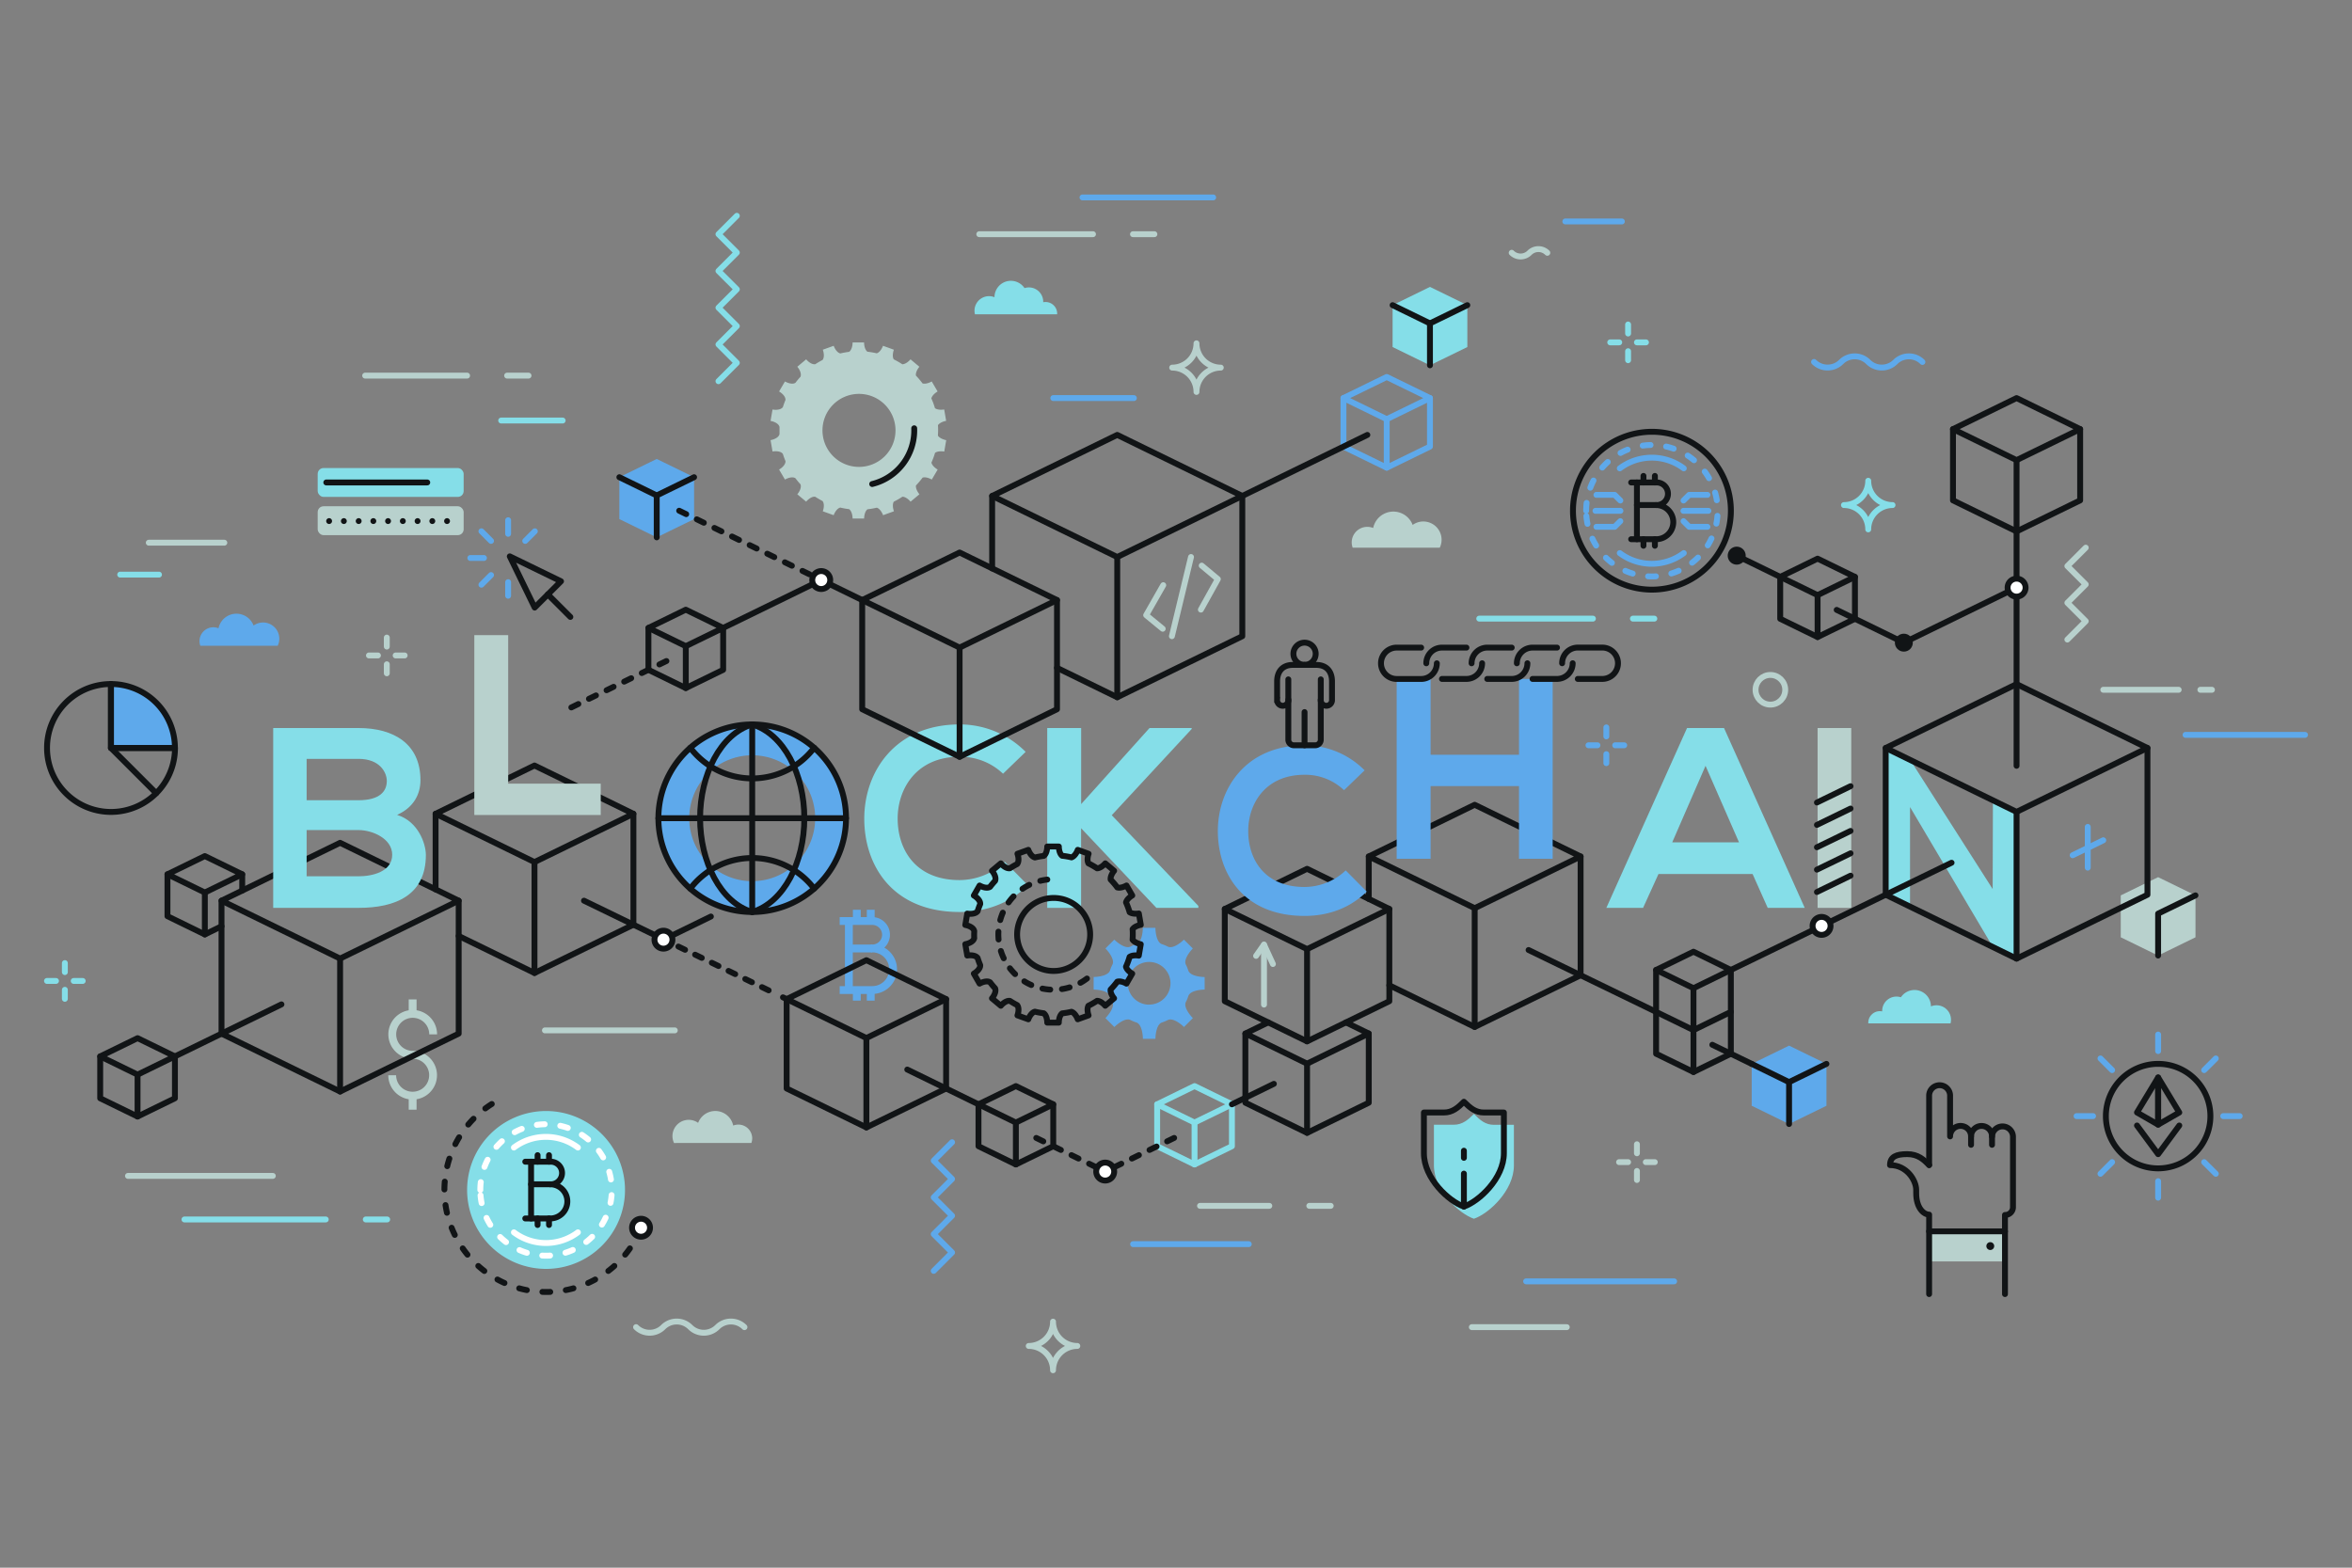 <?xml version="1.0" encoding="utf-8"?>
<svg xmlns="http://www.w3.org/2000/svg" viewBox="0 0 1200 800">
  <rect x="0" y="0" width="1200" height="800" fill="#808080" stroke="none"/>
  <defs>
    <style>.cls-1,.cls-12,.cls-13,.cls-15,.cls-16,.cls-17,.cls-18,.cls-19,.cls-2,.cls-20,.cls-22,.cls-23,.cls-24,.cls-25,.cls-3,.cls-4,.cls-7,.cls-8{fill:none;}.cls-1,.cls-13,.cls-16,.cls-24{stroke:#5ea9eb;}.cls-1,.cls-12,.cls-13,.cls-15,.cls-16,.cls-17,.cls-18,.cls-21,.cls-22,.cls-3,.cls-4,.cls-7,.cls-8,.cls-9{stroke-linejoin:round;}.cls-1,.cls-2{stroke-width:4px;}.cls-2,.cls-22,.cls-23{stroke:#b8d1cd;}.cls-12,.cls-15,.cls-19,.cls-20,.cls-21,.cls-3,.cls-7,.cls-8,.cls-9{stroke:#111416;}.cls-12,.cls-13,.cls-16,.cls-17,.cls-18,.cls-20,.cls-21,.cls-22,.cls-23,.cls-24,.cls-25,.cls-3,.cls-4,.cls-7,.cls-8,.cls-9{stroke-linecap:round;}.cls-12,.cls-13,.cls-15,.cls-16,.cls-17,.cls-18,.cls-19,.cls-20,.cls-21,.cls-22,.cls-23,.cls-24,.cls-25,.cls-3,.cls-4,.cls-7,.cls-8,.cls-9{stroke-width:3px;}.cls-25,.cls-4{stroke:#85dee8;}.cls-21,.cls-5{fill:#5ea9eb;}.cls-6{fill:#85dee8;}.cls-7{stroke-dasharray:3.79 5.69;}.cls-8{stroke-dasharray:4 6;}.cls-9{fill:#fff;}.cls-10{fill:#b8d1cd;}.cls-11{isolation:isolate;}.cls-12,.cls-16,.cls-17{stroke-dasharray:4 8;}.cls-14{fill:#111416;}.cls-17,.cls-18{stroke:#fff;}</style>
  </defs>
  <g data-name="Secondary shapes" id="Secondary_shapes">
    <path class="cls-1" d="M428.41,470h16.64a7,7,0,0,1,0,14,10.61,10.61,0,0,1,0,21.22H428.41"/>
    <line class="cls-1" x1="433.1" x2="433.1" y1="469.98" y2="505.25"/>
    <line class="cls-1" x1="445.05" x2="433.1" y1="484.03" y2="484.03"/>
    <line class="cls-1" x1="444.25" x2="444.25" y1="469.98" y2="464.25"/>
    <line class="cls-1" x1="437.15" x2="437.15" y1="469.98" y2="464.25"/>
    <line class="cls-1" x1="444.25" x2="444.25" y1="505.25" y2="510.62"/>
    <line class="cls-1" x1="437.15" x2="437.15" y1="505.25" y2="510.62"/>
    <path class="cls-2" d="M200.1,548.7a10.43,10.43,0,1,0,10.43-10.44A10.43,10.43,0,1,1,221,527.83"/>
    <line class="cls-2" x1="210.53" x2="210.53" y1="517.4" y2="510.01"/>
    <line class="cls-2" x1="210.53" x2="210.53" y1="566.28" y2="559.13"/>
    <polygon class="cls-3" points="173.52 430.09 113.02 459.62 173.52 489.16 234.02 459.62 173.52 430.09"/>
    <polyline class="cls-3" points="113.02 459.62 113.02 527.47 173.52 557.01 234.02 527.47 234.02 459.62"/>
    <line class="cls-3" x1="173.52" x2="173.52" y1="557.01" y2="489.16"/>
    <polygon class="cls-3" points="272.7 390.64 222.24 415.28 272.7 439.92 323.17 415.28 272.7 390.64"/>
    <polyline class="cls-3" points="234.02 477.63 272.7 496.52 323.17 471.88 323.17 415.28"/>
    <line class="cls-3" x1="222.24" x2="222.24" y1="415.28" y2="453.87"/>
    <line class="cls-3" x1="272.7" x2="272.7" y1="496.52" y2="439.92"/>
    <polygon class="cls-3" points="442.03 489.99 401.35 509.85 442.03 529.71 482.71 509.85 442.03 489.99"/>
    <polyline class="cls-3" points="401.35 509.85 401.35 555.47 442.03 575.33 482.71 555.47 482.71 509.85"/>
    <line class="cls-3" x1="442.03" x2="442.03" y1="575.33" y2="529.71"/>
    <polygon class="cls-3" points="518.3 554.23 499.23 563.54 518.3 572.85 537.37 563.54 518.3 554.23"/>
    <polyline class="cls-3" points="499.23 563.54 499.23 584.92 518.3 594.23 537.37 584.92 537.37 563.54"/>
    <line class="cls-3" x1="518.3" x2="518.3" y1="594.23" y2="572.85"/>
    <polyline class="cls-3" points="686.7 521.74 698.35 527.42 666.87 542.79 635.39 527.42 647.04 521.74"/>
    <polyline class="cls-3" points="698.35 527.42 698.35 562.73 666.87 578.1 635.39 562.73 635.39 527.42"/>
    <line class="cls-3" x1="666.87" x2="666.87" y1="578.1" y2="542.79"/>
    <polygon class="cls-3" points="666.87 443.36 708.84 463.85 666.87 484.34 624.89 463.85 666.87 443.36"/>
    <polyline class="cls-3" points="708.84 463.85 708.84 510.93 666.87 531.42 624.89 510.93 624.89 463.85"/>
    <line class="cls-3" x1="666.87" x2="666.87" y1="531.42" y2="484.34"/>
    <polygon class="cls-3" points="752.39 410.68 806.43 437.06 752.39 463.45 698.35 437.06 752.39 410.68"/>
    <line class="cls-3" x1="698.35" x2="698.35" y1="458.72" y2="437.06"/>
    <polyline class="cls-3" points="806.43 437.06 806.43 497.68 752.39 524.06 708.84 502.8"/>
    <line class="cls-3" x1="752.39" x2="752.39" y1="524.06" y2="463.45"/>
    <polygon class="cls-4" points="609.46 554.23 628.53 563.54 609.46 572.85 590.39 563.54 609.46 554.23"/>
    <polyline class="cls-4" points="628.53 563.54 628.53 584.92 609.46 594.23 590.39 584.92 590.39 563.54"/>
    <line class="cls-4" x1="609.46" x2="609.46" y1="594.23" y2="572.85"/>
    <polygon class="cls-3" points="104.51 436.85 123.58 446.16 104.51 455.46 85.44 446.16 104.51 436.85"/>
    <polyline class="cls-3" points="113.02 472.69 104.51 476.85 85.44 467.54 85.44 446.16"/>
    <line class="cls-3" x1="123.58" x2="123.58" y1="446.16" y2="454.47"/>
    <line class="cls-3" x1="104.51" x2="104.51" y1="476.85" y2="455.47"/>
    <polygon class="cls-3" points="70.19 529.77 89.25 539.08 70.19 548.39 51.12 539.08 70.19 529.77"/>
    <polyline class="cls-3" points="89.25 539.08 89.25 560.46 70.19 569.77 51.12 560.46 51.12 539.08"/>
    <line class="cls-3" x1="70.18" x2="70.18" y1="569.77" y2="548.39"/>
    <polyline class="cls-3" points="883.09 516.36 883.09 537.74 864.02 547.05 844.95 537.74 844.95 516.36"/>
    <line class="cls-3" x1="864.02" x2="864.02" y1="547.05" y2="525.67"/>
    <polygon class="cls-5" points="912.79 533.59 893.73 542.9 893.73 564.28 912.79 573.59 931.86 564.28 931.86 542.9 912.79 533.59"/>
    <polyline class="cls-3" points="912.79 573.59 912.79 552.21 931.86 542.9"/>
    <polygon class="cls-3" points="864.02 485.66 883.09 494.97 864.02 504.28 844.95 494.97 864.02 485.66"/>
    <polyline class="cls-3" points="883.09 494.97 883.09 516.36 864.02 525.67 844.95 516.36 844.95 494.97"/>
    <line class="cls-3" x1="864.02" x2="864.02" y1="525.67" y2="504.28"/>
    <line class="cls-3" x1="912.79" x2="893.72" y1="552.21" y2="542.9"/>
    <polygon class="cls-6" points="729.57 146.41 710.51 155.72 710.51 177.1 729.57 186.41 748.64 177.1 748.64 155.72 729.57 146.41"/>
    <polyline class="cls-3" points="729.57 186.41 729.57 165.03 748.64 155.72"/>
    <line class="cls-3" x1="729.57" x2="710.51" y1="165.03" y2="155.72"/>
    <polygon class="cls-5" points="335.06 234.21 316 243.52 316 264.9 335.06 274.21 354.13 264.9 354.13 243.52 335.06 234.21"/>
    <polyline class="cls-3" points="335.06 274.21 335.06 252.83 354.13 243.52"/>
    <line class="cls-3" x1="335.06" x2="316" y1="252.83" y2="243.52"/>
    <line class="cls-3" x1="338.91" x2="340.79" y1="479.52" y2="480.43"/>
    <line class="cls-7" x1="346.12" x2="396.81" y1="483.03" y2="507.64"/>
    <line class="cls-3" x1="399.47" x2="401.35" y1="508.94" y2="509.85"/>
    <line class="cls-3" x1="297.95" x2="338.91" y1="459.62" y2="479.52"/>
    <line class="cls-3" x1="779.89" x2="844.95" y1="484.8" y2="516.36"/>
    <line class="cls-3" x1="873.63" x2="893.72" y1="533.15" y2="542.9"/>
    <line class="cls-8" x1="528.7" x2="563.88" y1="580.69" y2="597.87"/>
    <line class="cls-3" x1="462.89" x2="499.23" y1="545.8" y2="563.54"/>
    <line class="cls-8" x1="599.06" x2="563.88" y1="580.69" y2="597.87"/>
    <line class="cls-8" x1="340.02" x2="287.53" y1="337.32" y2="362.95"/>
    <line class="cls-3" x1="649.94" x2="628.53" y1="553.09" y2="563.54"/>
    <line class="cls-3" x1="362.7" x2="338.5" y1="467.71" y2="479.52"/>
    <line class="cls-3" x1="143.6" x2="89.25" y1="512.54" y2="539.08"/>
    <path class="cls-9" d="M559.3,597.87a4.58,4.58,0,1,1,4.58,4.57A4.58,4.58,0,0,1,559.3,597.87Z"/>
    <path class="cls-9" d="M333.92,479.52a4.58,4.58,0,1,1,4.58,4.58A4.58,4.58,0,0,1,333.92,479.52Z"/>
    <path class="cls-6" d="M214.52,398.14c0,7.08-3.41,13.9-11.93,17.7,10.75,3.28,14.69,14.68,14.69,20.45,0,20.46-15.35,27-34.36,27H139.39V371.52h43.53C201,371.52,214.52,379.65,214.52,398.14Zm-58.08,10.22h26.48c10.89,0,14.43-4.59,14.43-9.83,0-4.2-3.41-11.28-14.43-11.28H156.44Zm0,38.82h26.48c7.08,0,17.18-2.36,17.18-11,0-8.26-10.1-12.59-17.18-12.59H156.44Z"/>
    <path class="cls-10" d="M259.28,324.11V399.9h47.21v16H242V324.11Z"/>
    <path class="cls-6" d="M524.47,451.77c-9.44,9.31-21.63,13.63-34.87,13.63-34.1,0-48.52-23.47-48.65-47.33s15.47-48.39,48.65-48.39a47.34,47.34,0,0,1,33.69,14l-11.54,11.15a31.53,31.53,0,0,0-22.15-8.66c-22.16,0-31.74,16.53-31.61,31.87s8.92,31.07,31.61,31.07a33.75,33.75,0,0,0,23.07-9.31Z"/>
    <path class="cls-6" d="M608,372,567.22,416l44.19,46.29v1H590l-38.42-40.64V463.3H534.3V371.52h17.31v38.81l34.88-38.81H608Z"/>
    <path class="cls-5" d="M697.31,455c-8.59,8.46-19.68,12.4-31.72,12.4-31,0-44.12-21.35-44.24-43.05s14.07-44,44.24-44a43.06,43.06,0,0,1,30.65,12.76l-10.5,10.14a28.66,28.66,0,0,0-20.15-7.88c-20.15,0-28.86,15-28.74,29s8.11,28.26,28.74,28.26a30.77,30.77,0,0,0,21-8.46Z"/>
    <path class="cls-5" d="M775,438.25V401.14H729.9v37.11H712.59V346.46H729.9v38.68H775V346.46h17.18v91.79Z"/>
    <path class="cls-6" d="M894.17,446h-48l-7.87,17.3H819.56l41.17-91.78h18.88l41.18,91.78H901.9Zm-24-55.21-17,39.08h34.09Z"/>
    <path class="cls-10" d="M927.34,463.3V371.52h17.18V463.3Z"/>
    <g class="cls-11">
      <polyline class="cls-6" points="1029.08 414.27 1016.8 408.41 1016.67 453.68 974.51 387.65 962.09 381.7 962.09 456.59 974.51 462.61 974.51 411.84 1016.8 483.3 1028.86 489.19 1029.08 414.27"/>
    </g>
    <path class="cls-5" d="M383.78,369.68a47.86,47.86,0,1,0,47.86,47.86A47.86,47.86,0,0,0,383.78,369.68Zm0,80a32.13,32.13,0,1,1,32.13-32.13A32.12,32.12,0,0,1,383.78,449.67Z"/>
    <path class="cls-3" d="M725.08,330.48H712.59a8,8,0,0,0,0,16h12.49a8,8,0,0,0,8-8"/>
    <path class="cls-3" d="M805,346.46H817.5a8,8,0,1,0,0-16H805a8,8,0,0,0-8,8"/>
    <path class="cls-3" d="M748.18,330.48H735.7a8,8,0,0,0-8,8"/>
    <path class="cls-3" d="M735.7,346.46h12.48a8,8,0,0,0,8-8"/>
    <path class="cls-3" d="M771.29,330.48H758.81a8,8,0,0,0-8,8"/>
    <path class="cls-3" d="M758.8,346.46h12.49a8,8,0,0,0,8-8"/>
    <path class="cls-3" d="M794.39,330.48H781.91a8,8,0,0,0-8,8"/>
    <path class="cls-3" d="M781.91,346.46h12.48a8,8,0,0,0,8-8"/>
    <path class="cls-12" d="M327.06,626.52a52,52,0,1,1-75.65-63.45"/>
    <path class="cls-9" d="M322.48,626.52a4.58,4.58,0,1,1,4.58,4.58A4.58,4.58,0,0,1,322.48,626.52Z"/>
    <polygon class="cls-3" points="260.09 283.91 272.8 310.05 286.23 296.63 260.09 283.91"/>
    <line class="cls-3" x1="279.52" x2="291" y1="303.34" y2="314.82"/>
    <line class="cls-13" x1="259.25" x2="259.25" y1="272.41" y2="265.47"/>
    <line class="cls-13" x1="267.97" x2="272.88" y1="276.03" y2="271.11"/>
    <line class="cls-13" x1="250.53" x2="245.62" y1="276.03" y2="271.11"/>
    <line class="cls-13" x1="246.92" x2="239.97" y1="284.75" y2="284.75"/>
    <line class="cls-13" x1="250.53" x2="245.62" y1="293.46" y2="298.38"/>
    <line class="cls-13" x1="259.25" x2="259.25" y1="297.08" y2="304.02"/>
    <rect class="cls-6" height="14.74" rx="2.99" width="74.47" x="162.09" y="238.84"/>
    <line class="cls-3" x1="166.47" x2="217.99" y1="246.2" y2="246.2"/>
    <rect class="cls-10" height="14.74" rx="2.99" width="74.47" x="162.09" y="258.35"/>
    <path class="cls-14" d="M167.92,264.42a1.49,1.49,0,1,1-1.49,1.49A1.5,1.5,0,0,1,167.92,264.42Z"/>
    <path class="cls-14" d="M175.44,264.42a1.49,1.49,0,1,1-1.49,1.49A1.5,1.5,0,0,1,175.44,264.42Z"/>
    <path class="cls-14" d="M183,264.42a1.49,1.49,0,1,1-1.49,1.49A1.5,1.5,0,0,1,183,264.42Z"/>
    <path class="cls-14" d="M190.49,264.42a1.49,1.49,0,1,1-1.5,1.49A1.49,1.49,0,0,1,190.49,264.42Z"/>
    <path class="cls-14" d="M198,264.42a1.49,1.49,0,1,1-1.5,1.49A1.49,1.49,0,0,1,198,264.42Z"/>
    <path class="cls-14" d="M205.53,264.42a1.49,1.49,0,1,1-1.49,1.49A1.49,1.49,0,0,1,205.53,264.42Z"/>
    <path class="cls-14" d="M213.05,264.42a1.49,1.49,0,1,1-1.49,1.49A1.5,1.5,0,0,1,213.05,264.42Z"/>
    <path class="cls-14" d="M220.57,264.42a1.49,1.49,0,1,1-1.49,1.49A1.5,1.5,0,0,1,220.57,264.42Z"/>
    <path class="cls-14" d="M228.09,264.42a1.49,1.49,0,1,1-1.49,1.49A1.5,1.5,0,0,1,228.09,264.42Z"/>
    <path class="cls-15" d="M1074.43,569.56a26.66,26.66,0,1,1,26.66,26.66A26.65,26.65,0,0,1,1074.43,569.56Z"/>
    <polygon class="cls-3" points="1101.09 573.91 1101.09 549.84 1090.3 567.71 1101.09 573.91"/>
    <polygon class="cls-3" points="1101.09 573.91 1101.09 549.84 1111.88 567.71 1101.09 573.91"/>
    <polyline class="cls-3" points="1090.3 574.35 1101.09 588.98 1111.88 574.35"/>
    <line class="cls-13" x1="1101.09" x2="1101.09" y1="536.36" y2="527.94"/>
    <line class="cls-13" x1="1101.09" x2="1101.09" y1="602.76" y2="611.18"/>
    <line class="cls-13" x1="1077.61" x2="1071.66" y1="546.08" y2="540.13"/>
    <line class="cls-13" x1="1124.56" x2="1130.52" y1="593.04" y2="598.99"/>
    <line class="cls-13" x1="1067.89" x2="1059.47" y1="569.56" y2="569.56"/>
    <line class="cls-13" x1="1134.29" x2="1142.71" y1="569.56" y2="569.56"/>
    <line class="cls-13" x1="1077.61" x2="1071.66" y1="593.04" y2="598.99"/>
    <line class="cls-13" x1="1124.57" x2="1130.52" y1="546.08" y2="540.13"/>
    <path class="cls-16" d="M809.27,260.62a33.54,33.54,0,1,1,33.55,33.54A33.54,33.54,0,0,1,809.27,260.62Z"/>
    <line class="cls-13" x1="858.89" x2="871.63" y1="260.68" y2="260.68"/>
    <polyline class="cls-13" points="858.94 265.95 861.83 268.84 871.14 268.84"/>
    <polyline class="cls-13" points="858.94 255.41 861.83 252.53 871.14 252.53"/>
    <line class="cls-13" x1="826.75" x2="814.01" y1="260.68" y2="260.68"/>
    <polyline class="cls-13" points="826.7 265.95 823.81 268.84 814.5 268.84"/>
    <polyline class="cls-13" points="826.7 255.41 823.81 252.53 814.5 252.53"/>
    <path class="cls-13" d="M826.42,239a27.18,27.18,0,0,1,32.65,0"/>
    <path class="cls-13" d="M826.42,282.25a27.18,27.18,0,0,0,32.65,0"/>
    <path class="cls-15" d="M802.54,260.62a40.28,40.28,0,1,1,40.28,40.28A40.27,40.27,0,0,1,802.54,260.62Z"/>
    <path class="cls-3" d="M832.23,246.21H845a5.77,5.77,0,1,1,0,11.53,8.71,8.71,0,0,1,0,17.42H832.23"/>
    <line class="cls-3" x1="835.17" x2="835.17" y1="246.21" y2="275.16"/>
    <line class="cls-3" x1="844.98" x2="835.17" y1="257.74" y2="257.74"/>
    <line class="cls-3" x1="844.33" x2="844.33" y1="246.21" y2="242.86"/>
    <line class="cls-3" x1="838.5" x2="838.5" y1="246.21" y2="242.86"/>
    <line class="cls-3" x1="844.33" x2="844.33" y1="275.16" y2="278.5"/>
    <line class="cls-3" x1="838.5" x2="838.5" y1="275.16" y2="278.5"/>
    <path class="cls-6" d="M238.32,607.24a40.28,40.28,0,1,1,40.28,40.28A40.27,40.27,0,0,1,238.32,607.24Z"/>
    <path class="cls-17" d="M245.06,607.24a33.54,33.54,0,1,1,33.54,33.54A33.53,33.53,0,0,1,245.06,607.24Z"/>
    <path class="cls-18" d="M262.2,585.6a27.18,27.18,0,0,1,32.65,0"/>
    <path class="cls-18" d="M262.2,628.87a27.18,27.18,0,0,0,32.65,0"/>
    <path class="cls-3" d="M268,592.83h12.75a5.77,5.77,0,1,1,0,11.53,8.71,8.71,0,0,1,0,17.42H268"/>
    <line class="cls-3" x1="270.96" x2="270.96" y1="592.83" y2="621.78"/>
    <line class="cls-3" x1="280.76" x2="270.96" y1="604.36" y2="604.36"/>
    <line class="cls-3" x1="280.11" x2="280.11" y1="592.83" y2="589.48"/>
    <line class="cls-3" x1="274.28" x2="274.28" y1="592.83" y2="589.48"/>
    <line class="cls-3" x1="280.11" x2="280.11" y1="621.78" y2="625.12"/>
    <line class="cls-3" x1="274.28" x2="274.28" y1="621.78" y2="625.12"/>
    <rect class="cls-10" height="15.34" width="38.7" x="984.25" y="628.37"/>
    <path class="cls-3" d="M1016.34,579.93a5.35,5.35,0,0,0-10.7,0v4.27"/>
    <path class="cls-3" d="M1016.34,584.2v-4.27a5.35,5.35,0,0,1,10.69,0v35.94a4,4,0,0,1-4.09,4.14v8.36"/>
    <path class="cls-3" d="M984.25,594.54V558.91a5.35,5.35,0,0,1,10.69,0v21a5.35,5.35,0,0,1,10.7,0"/>
    <polyline class="cls-3" points="984.25 660.38 984.25 628.37 1022.95 628.37 1022.95 660.38"/>
    <path class="cls-14" d="M1013.45,635.88a2,2,0,1,1,2,2A2,2,0,0,1,1013.45,635.88Z"/>
    <path class="cls-3" d="M984.25,628.37v-8.56c-2.77,0-6.6-3.41-6.6-10.93V607.2c0-4.8-4.77-12.64-13.35-12.64,0-4.29,3.17-5.6,8.77-5.6s8.46,2.86,11.18,5.58"/>
    <path class="cls-5" d="M614.62,505v-6.42c-2.19,0-7.65-.61-8.4-3.48h0a19.46,19.46,0,0,0-1.1-2.67h0c-1.5-2.56,1.92-6.85,3.47-8.4l-4.54-4.54c-1.55,1.55-5.84,5-8.4,3.47h0a22.34,22.34,0,0,0-2.67-1.1h0c-2.87-.75-3.48-6.21-3.48-8.4h-6.42c0,2.19-.61,7.65-3.48,8.4h0a21.68,21.68,0,0,0-2.67,1.1h0c-2.56,1.51-6.85-1.92-8.4-3.47L564,484c1.55,1.55,5,5.84,3.48,8.4a19.46,19.46,0,0,0-1.1,2.67h0c-.75,2.87-6.21,3.48-8.4,3.48V505c2.19,0,7.65.6,8.4,3.48h0a19.46,19.46,0,0,0,1.1,2.67h0c1.5,2.55-1.93,6.84-3.48,8.39l4.55,4.55c1.55-1.55,5.84-5,8.4-3.48h0a20.85,20.85,0,0,0,2.67,1.11h0c2.87.74,3.48,6.2,3.48,8.39h6.42c0-2.19.61-7.65,3.48-8.39h0a20.27,20.27,0,0,0,2.67-1.11h0c2.56-1.5,6.85,1.93,8.4,3.48l4.54-4.55c-1.55-1.55-5-5.84-3.47-8.4h0a19.58,19.58,0,0,0,1.1-2.68h0C607,505.57,612.43,505,614.62,505Zm-28.33,7.69a10.9,10.9,0,1,1,10.9-10.9A10.9,10.9,0,0,1,586.29,512.65Z"/>
    <path class="cls-3" d="M577.85,479.54c.06-.89.1-1.78.1-2.68s0-1.8-.1-2.69c.89-1.29,2.91-2,4.19-2.21l-1-5.81c-1.28.22-3.42.26-4.7-.65a39.87,39.87,0,0,0-1.84-5c.39-1.53,2.06-2.87,3.19-3.53l-2.95-5.1c-1.14.65-3.17,1.43-4.69,1a40.47,40.47,0,0,0-3.39-4c-.21-1.59.92-3.48,1.77-4.5l-4.51-3.79c-.87,1-2.56,2.49-4.18,2.53a39.75,39.75,0,0,0-4.4-2.52c-.8-1.42-.38-3.64.08-4.91l-5.54-2c-.47,1.3-1.61,3.32-3.18,3.85a37.71,37.71,0,0,0-4.77-.82c-1.32-1-1.7-3.34-1.7-4.73H534.3c0,1.42-.39,3.81-1.78,4.79a40.87,40.87,0,0,0-4.49.81c-1.68-.41-2.89-2.55-3.38-3.9l-5.54,2c.5,1.38.95,3.87-.16,5.25a41.82,41.82,0,0,0-3.67,2.14c-1.75.3-3.71-1.35-4.66-2.49l-4.52,3.79c1,1.16,2.3,3.44,1.6,5.13-.9,1-1.76,2-2.56,3.06-1.54,1-4,.08-5.35-.67l-2.94,5.1c1.32.77,3.39,2.49,3.26,4.34a38.51,38.51,0,0,0-1.32,3.64c-1.08,1.51-3.79,1.5-5.3,1.24l-1,5.81c1.53.27,4.14,1.21,4.57,3.07,0,.61-.05,1.21-.05,1.83s0,1.22.05,1.83c-.44,1.85-3,2.8-4.57,3.07l1,5.81c1.51-.27,4.22-.28,5.3,1.24a38.51,38.51,0,0,0,1.32,3.64c.13,1.85-1.94,3.57-3.26,4.33l2.94,5.11c1.32-.76,3.82-1.67,5.35-.68.81,1.07,1.66,2.09,2.56,3.07.7,1.69-.63,4-1.6,5.12l4.52,3.79c.95-1.13,2.9-2.79,4.66-2.48a40.57,40.57,0,0,0,3.68,2.14c1.1,1.38.65,3.87.15,5.25l5.54,2c.49-1.35,1.7-3.49,3.37-3.9a41.49,41.49,0,0,0,4.5.81c1.39,1,1.78,3.37,1.78,4.79h5.91c0-1.39.38-3.71,1.7-4.73a41.67,41.67,0,0,0,4.77-.82c1.57.52,2.71,2.55,3.18,3.84l5.54-2c-.46-1.27-.88-3.49-.08-4.91a40.82,40.82,0,0,0,4.41-2.52c1.61,0,3.3,1.5,4.17,2.52l4.51-3.79c-.85-1-2-2.9-1.77-4.49a40.47,40.47,0,0,0,3.39-4c1.52-.46,3.55.32,4.69,1l2.95-5.11c-1.13-.65-2.8-2-3.19-3.53a39.17,39.17,0,0,0,1.84-5c1.28-.92,3.42-.88,4.7-.65l1-5.81C580.76,481.53,578.74,480.84,577.85,479.54Zm-21.65-2.68a18.63,18.63,0,1,1-18.63-18.63A18.63,18.63,0,0,1,556.2,476.86Z"/>
    <path class="cls-8" d="M554.58,499.35a28.2,28.2,0,1,1-20.25-50.5"/>
    <path class="cls-10" d="M478.54,222.35c0-.89.09-1.78.09-2.68s0-1.8-.09-2.69c.89-1.3,2.91-2,4.19-2.21l-1-5.82c-1.28.23-3.42.27-4.71-.65a37.72,37.72,0,0,0-1.84-5c.39-1.53,2.06-2.88,3.19-3.53l-3-5.11c-1.14.66-3.17,1.44-4.69,1a41.43,41.43,0,0,0-3.38-4c-.22-1.59.91-3.48,1.77-4.5l-4.52-3.79c-.86,1-2.56,2.49-4.18,2.52a41.26,41.26,0,0,0-4.39-2.52c-.81-1.41-.38-3.63.08-4.91l-5.54-2c-.48,1.3-1.61,3.32-3.19,3.84a39.41,39.41,0,0,0-4.76-.81c-1.33-1-1.71-3.34-1.71-4.73H435c0,1.42-.39,3.81-1.79,4.79a41.75,41.75,0,0,0-4.49.81c-1.67-.42-2.88-2.55-3.37-3.9l-5.55,2c.5,1.38.95,3.87-.15,5.25a39.61,39.61,0,0,0-3.68,2.14c-1.75.3-3.71-1.35-4.66-2.49l-4.52,3.79c1,1.16,2.3,3.44,1.61,5.13a39.12,39.12,0,0,0-2.56,3.06c-1.54,1-4,.08-5.35-.68l-3,5.11c1.32.77,3.39,2.49,3.26,4.34-.49,1.19-.93,2.4-1.32,3.64-1.08,1.51-3.78,1.5-5.29,1.23l-1,5.82c1.54.27,4.14,1.21,4.57,3.07,0,.6,0,1.21,0,1.83s0,1.22,0,1.83c-.43,1.85-3,2.8-4.57,3.07l1,5.81c1.51-.27,4.21-.28,5.29,1.24q.58,1.86,1.32,3.63c.14,1.85-1.94,3.58-3.26,4.34l3,5.11c1.31-.76,3.81-1.68,5.35-.68a39.64,39.64,0,0,0,2.56,3.07c.69,1.69-.64,4-1.61,5.12L411.3,256c.95-1.13,2.91-2.79,4.66-2.49a42.08,42.08,0,0,0,3.68,2.15c1.11,1.37.66,3.86.15,5.25l5.55,2c.49-1.35,1.7-3.48,3.37-3.9a37.15,37.15,0,0,0,4.5.81c1.39,1,1.78,3.37,1.78,4.79h5.9c0-1.39.38-3.7,1.7-4.72a40.93,40.93,0,0,0,4.77-.82c1.58.52,2.71,2.55,3.19,3.84l5.54-2c-.46-1.27-.89-3.49-.08-4.9a40.76,40.76,0,0,0,4.4-2.53c1.62,0,3.31,1.5,4.17,2.53l4.52-3.79c-.86-1-2-2.91-1.77-4.49a41.55,41.55,0,0,0,3.38-4c1.52-.46,3.55.32,4.69,1l3-5.11c-1.13-.65-2.8-2-3.19-3.53a39.21,39.21,0,0,0,1.85-5c1.28-.92,3.42-.88,4.7-.65l1-5.81C481.45,224.34,479.43,223.65,478.54,222.35Zm-21.65-2.68A18.63,18.63,0,1,1,438.26,201,18.63,18.63,0,0,1,456.89,219.67Z"/>
    <path class="cls-3" d="M466.43,218.56A28.19,28.19,0,0,1,445,247"/>
    <path class="cls-6" d="M752,568.45c-3,3-5.85,5.5-10.21,5.5h-10.2v20.76c0,12.89,12.79,24.63,20.41,27.23,7.61-2.6,20.4-14.34,20.4-27.23V574h-10.2C757.92,574,755.21,571.71,752,568.45Z"/>
    <path class="cls-3" d="M746.89,562.23c-3,3-5.85,5.49-10.2,5.49H726.48v20.77c0,12.89,12.8,24.62,20.41,27.23,7.61-2.61,20.4-14.34,20.4-27.23V567.72h-10.2C752.85,567.72,750.14,565.48,746.89,562.23Z"/>
    <line class="cls-3" x1="746.89" x2="746.89" y1="615.72" y2="598.9"/>
    <line class="cls-3" x1="746.89" x2="746.89" y1="590.85" y2="587.21"/>
    <path class="cls-3" d="M383.78,465.4c-16.22-4.87-26.59-25.59-26.59-47.86s10.37-43,26.59-47.86"/>
    <path class="cls-3" d="M383.78,465.4c16.22-4.87,26.59-25.59,26.59-47.86s-10.37-43-26.59-47.86"/>
    <line class="cls-3" x1="383.78" x2="383.78" y1="369.68" y2="465.4"/>
    <line class="cls-3" x1="335.92" x2="431.64" y1="417.54" y2="417.54"/>
    <path class="cls-3" d="M415.39,381.61a39.78,39.78,0,0,1-63.21,0"/>
    <path class="cls-3" d="M415.39,453.48a39.77,39.77,0,0,0-63.21,0"/>
    <path class="cls-3" d="M335.92,417.54a47.86,47.86,0,1,1,47.86,47.86A47.86,47.86,0,0,1,335.92,417.54Z"/>
    <path class="cls-19" d="M671.27,333.63a5.68,5.68,0,1,0-5.68,5.68A5.69,5.69,0,0,0,671.27,333.63Z"/>
    <path class="cls-20" d="M673.87,346.69v30.79a2.84,2.84,0,0,1-2.84,2.84H660.15a2.84,2.84,0,0,1-2.84-2.84V346.69"/>
    <path class="cls-20" d="M665.59,339.31h6c5.33,0,8,3.47,8,8.39v9.41a2.88,2.88,0,1,1-5.75,0"/>
    <path class="cls-20" d="M665.59,339.31h-6c-5.32,0-8,3.47-8,8.39v9.41a2.88,2.88,0,1,0,5.75,0"/>
    <line class="cls-20" x1="665.59" x2="665.59" y1="363.37" y2="380.32"/>
    <path class="cls-10" d="M734.58,279.48a9.32,9.32,0,0,0-13.84-11.61h0a10.52,10.52,0,0,0-20.14,1.56,8.12,8.12,0,0,0-3-.57,7.93,7.93,0,0,0-7.48,10.62Z"/>
    <path class="cls-5" d="M141.68,329.53a8.28,8.28,0,0,0-12.3-10.31h0a9.35,9.35,0,0,0-17.9,1.39,7.06,7.06,0,0,0-9.69,6.55,7.15,7.15,0,0,0,.41,2.37Z"/>
    <path class="cls-10" d="M343.89,583.28A8.28,8.28,0,0,1,356.19,573h0a9.35,9.35,0,0,1,17.9,1.38,7.19,7.19,0,0,1,2.63-.5,7.06,7.06,0,0,1,7.06,7,7,7,0,0,1-.42,2.38Z"/>
    <path class="cls-6" d="M539.37,160.37c0-.11,0-.22,0-.34a5.92,5.92,0,0,0-5.92-5.92,5.79,5.79,0,0,0-1.19.12h0a2.53,2.53,0,0,0,0-.28,7.31,7.31,0,0,0-9.54-6.93,8.37,8.37,0,0,0-15.33,4.65h0a7.42,7.42,0,0,0-10.2,6.87,7.28,7.28,0,0,0,.24,1.83Z"/>
    <path class="cls-6" d="M953.2,522.25c0-.12,0-.23,0-.35A5.92,5.92,0,0,1,959.1,516a6.78,6.78,0,0,1,1.2.12h0a2.44,2.44,0,0,1,0-.27,7.28,7.28,0,0,1,9.54-6.93,8.37,8.37,0,0,1,15.33,4.64h0A7.57,7.57,0,0,1,988,513a7.38,7.38,0,0,1,7.17,9.25Z"/>
    <polygon class="cls-10" points="1101.08 447.62 1082.02 456.92 1082.02 478.31 1101.08 487.62 1120.15 478.31 1120.15 456.92 1101.08 447.62"/>
    <polyline class="cls-3" points="1101.08 487.62 1101.08 466.23 1120.15 456.92"/>
    <polygon class="cls-3" points="489.6 281.95 439.9 306.21 489.6 330.47 539.29 306.21 489.6 281.95"/>
    <polyline class="cls-3" points="439.9 306.21 439.9 361.94 489.6 386.2 539.29 361.94 539.29 306.21"/>
    <line class="cls-3" x1="489.59" x2="489.59" y1="386.2" y2="330.47"/>
    <polygon class="cls-3" points="570.01 221.93 506.2 253.09 570.01 284.25 633.83 253.09 570.01 221.93"/>
    <polyline class="cls-3" points="539.29 340.81 570.01 355.81 633.83 324.66 633.83 253.09"/>
    <line class="cls-3" x1="506.2" x2="506.2" y1="253.09" y2="290.06"/>
    <line class="cls-3" x1="570.02" x2="570.02" y1="355.81" y2="284.24"/>
    <polygon class="cls-3" points="349.89 311.12 368.96 320.43 349.89 329.74 330.83 320.43 349.89 311.12"/>
    <polyline class="cls-3" points="368.96 320.43 368.96 341.81 349.89 351.12 330.83 341.81 330.83 320.43"/>
    <line class="cls-3" x1="349.89" x2="349.89" y1="351.12" y2="329.74"/>
    <polygon class="cls-13" points="707.51 192.37 729.57 203.14 707.51 213.91 685.44 203.14 707.51 192.37"/>
    <polyline class="cls-13" points="729.57 203.14 729.57 227.89 707.51 238.66 685.44 227.89 685.44 203.14"/>
    <line class="cls-13" x1="707.51" x2="707.51" y1="238.66" y2="213.91"/>
    <polygon class="cls-3" points="1028.86 349.1 1095.64 381.7 1028.86 414.3 962.09 381.7 1028.86 349.1"/>
    <polyline class="cls-3" points="1095.64 381.7 1095.64 456.59 1028.86 489.19 962.09 456.59 962.09 381.7"/>
    <line class="cls-3" x1="1028.86" x2="1028.86" y1="489.19" y2="414.3"/>
    <polygon class="cls-3" points="1028.86 203.14 1061.3 218.98 1028.86 234.81 996.42 218.98 1028.86 203.14"/>
    <polyline class="cls-3" points="1061.3 218.98 1061.3 255.35 1028.86 271.19 996.42 255.35 996.42 218.98"/>
    <line class="cls-3" x1="1028.86" x2="1028.86" y1="271.19" y2="234.81"/>
    <polygon class="cls-3" points="927.34 285.08 946.4 294.39 927.34 303.7 908.27 294.39 927.34 285.08"/>
    <polyline class="cls-3" points="946.4 294.39 946.4 315.78 927.34 325.09 908.27 315.78 908.27 294.39"/>
    <line class="cls-3" x1="927.34" x2="927.34" y1="325.09" y2="303.7"/>
    <line class="cls-3" x1="418.99" x2="439.9" y1="296" y2="306.21"/>
    <line class="cls-8" x1="346.52" x2="418.99" y1="260.62" y2="296"/>
    <line class="cls-3" x1="418.99" x2="367.07" y1="296" y2="321.35"/>
    <line class="cls-3" x1="697.63" x2="633.83" y1="221.94" y2="253.09"/>
    <path class="cls-9" d="M414.42,296a4.58,4.58,0,1,1,4.57,4.58A4.57,4.57,0,0,1,414.42,296Z"/>
    <line class="cls-3" x1="937.09" x2="971.35" y1="311.23" y2="327.95"/>
    <line class="cls-3" x1="886.07" x2="908.27" y1="283.56" y2="294.39"/>
    <line class="cls-3" x1="995.7" x2="883.09" y1="440.26" y2="494.97"/>
    <line class="cls-3" x1="1028.86" x2="971.35" y1="299.87" y2="327.95"/>
    <line class="cls-3" x1="1028.86" x2="1028.86" y1="390.79" y2="269.85"/>
    <path class="cls-9" d="M924.79,472.49a4.58,4.58,0,1,1,4.57,4.58A4.57,4.57,0,0,1,924.79,472.49Z"/>
    <path class="cls-9" d="M1024.29,299.87a4.58,4.58,0,1,1,4.57,4.58A4.58,4.58,0,0,1,1024.29,299.87Z"/>
    <path class="cls-14" d="M881.5,283.56a4.58,4.58,0,1,1,4.57,4.57A4.58,4.58,0,0,1,881.5,283.56Z"/>
    <circle class="cls-14" cx="971.35" cy="327.95" r="4.58"/>
    <line class="cls-3" x1="927.01" x2="944.16" y1="455.2" y2="446.86"/>
    <line class="cls-3" x1="927.01" x2="944.16" y1="443.78" y2="435.45"/>
    <line class="cls-3" x1="927.01" x2="944.16" y1="432.36" y2="424.03"/>
    <line class="cls-3" x1="927.01" x2="944.16" y1="420.95" y2="412.61"/>
    <line class="cls-3" x1="927.01" x2="944.16" y1="409.53" y2="401.2"/>
    <path class="cls-21" d="M56.61,349.06V381.7H89.25A32.64,32.64,0,0,0,56.61,349.06Z"/>
    <path class="cls-3" d="M24,381.7a32.64,32.64,0,0,0,65.28,0H56.61V349.06a32.54,32.54,0,0,0-23.08,9.56h0A32.54,32.54,0,0,0,24,381.7Z"/>
    <line class="cls-3" x1="56.61" x2="79.69" y1="381.7" y2="404.78"/>
    <line class="cls-22" x1="597.91" x2="607.66" y1="324.65" y2="284.24"/>
    <polyline class="cls-22" points="613.12 288.64 621.35 295.51 612.69 311.1"/>
    <polyline class="cls-22" points="593.5 298.62 584.77 313.92 593.22 320.86"/>
    <polyline class="cls-22" points="640.86 487.79 644.9 482.05 649.45 491.95"/>
    <line class="cls-22" x1="644.9" x2="644.9" y1="482.05" y2="512.65"/>
    <line class="cls-13" x1="1073.1" x2="1057.48" y1="428.8" y2="436.43"/>
    <line class="cls-13" x1="1065.18" x2="1065.18" y1="442.76" y2="421.97"/>
    <path class="cls-23" d="M324.53,677.25a9.8,9.8,0,0,0,13.83,0,9.77,9.77,0,0,1,13.82,0,9.78,9.78,0,0,0,13.82,0,9.78,9.78,0,0,1,13.83,0"/>
    <path class="cls-24" d="M925.53,184.71a9.8,9.8,0,0,0,13.83,0,9.78,9.78,0,0,1,13.83,0,9.78,9.78,0,0,0,13.82,0,9.77,9.77,0,0,1,13.82,0"/>
    <line class="cls-23" x1="678.94" x2="668.01" y1="615.35" y2="615.35"/>
    <line class="cls-23" x1="647.61" x2="612.25" y1="615.35" y2="615.35"/>
    <line class="cls-23" x1="588.98" x2="578.05" y1="119.51" y2="119.51"/>
    <line class="cls-23" x1="557.65" x2="499.63" y1="119.51" y2="119.51"/>
    <line class="cls-25" x1="844.05" x2="833.12" y1="315.69" y2="315.69"/>
    <line class="cls-25" x1="812.72" x2="754.71" y1="315.69" y2="315.69"/>
    <line class="cls-24" x1="618.97" x2="552.29" y1="100.75" y2="100.75"/>
    <line class="cls-24" x1="1176.03" x2="1115.07" y1="375.01" y2="375.01"/>
    <line class="cls-23" x1="269.66" x2="258.73" y1="191.68" y2="191.68"/>
    <line class="cls-23" x1="238.32" x2="186.3" y1="191.68" y2="191.68"/>
    <line class="cls-23" x1="344.29" x2="278.02" y1="525.81" y2="525.81"/>
    <line class="cls-23" x1="114.46" x2="75.91" y1="276.94" y2="276.94"/>
    <line class="cls-25" x1="81.12" x2="61.32" y1="293.23" y2="293.23"/>
    <line class="cls-25" x1="197.54" x2="186.62" y1="622.3" y2="622.3"/>
    <line class="cls-25" x1="166.21" x2="94.11" y1="622.3" y2="622.3"/>
    <line class="cls-23" x1="139.2" x2="65.29" y1="600.07" y2="600.07"/>
    <line class="cls-24" x1="637.13" x2="578.11" y1="634.89" y2="634.89"/>
    <line class="cls-25" x1="287.07" x2="255.7" y1="214.6" y2="214.6"/>
    <line class="cls-24" x1="578.52" x2="537.39" y1="203.14" y2="203.14"/>
    <line class="cls-24" x1="854.15" x2="778.63" y1="653.88" y2="653.88"/>
    <line class="cls-23" x1="799.38" x2="750.93" y1="677.25" y2="677.25"/>
    <line class="cls-24" x1="827.49" x2="798.63" y1="113.01" y2="113.01"/>
    <line class="cls-23" x1="1128.55" x2="1122.63" y1="352" y2="352"/>
    <line class="cls-23" x1="1111.57" x2="1073.1" y1="352" y2="352"/>
    <path class="cls-22" d="M610.45,200a12.4,12.4,0,0,0-12.39-12.4,12.4,12.4,0,0,0,12.39-12.4,12.4,12.4,0,0,0,12.4,12.4A12.4,12.4,0,0,0,610.45,200Z"/>
    <path class="cls-4" d="M953.18,270.14a12.4,12.4,0,0,0-12.39-12.4,12.4,12.4,0,0,0,12.39-12.4,12.4,12.4,0,0,0,12.4,12.4A12.4,12.4,0,0,0,953.18,270.14Z"/>
    <path class="cls-22" d="M537.26,699.25a12.4,12.4,0,0,0-12.4-12.4,12.4,12.4,0,0,0,12.4-12.4,12.4,12.4,0,0,0,12.39,12.4A12.4,12.4,0,0,0,537.26,699.25Z"/>
    <line class="cls-4" x1="830.66" x2="830.66" y1="165.59" y2="170.19"/>
    <line class="cls-4" x1="826.14" x2="821.54" y1="174.71" y2="174.71"/>
    <line class="cls-4" x1="830.66" x2="830.66" y1="183.82" y2="179.22"/>
    <line class="cls-4" x1="835.17" x2="839.78" y1="174.71" y2="174.71"/>
    <line class="cls-13" x1="819.56" x2="819.56" y1="371.2" y2="375.8"/>
    <line class="cls-13" x1="815.04" x2="810.44" y1="380.32" y2="380.32"/>
    <line class="cls-13" x1="819.56" x2="819.56" y1="389.44" y2="384.84"/>
    <line class="cls-13" x1="824.07" x2="828.68" y1="380.32" y2="380.32"/>
    <line class="cls-22" x1="197.35" x2="197.35" y1="325.36" y2="329.96"/>
    <line class="cls-22" x1="192.83" x2="188.23" y1="334.48" y2="334.48"/>
    <line class="cls-22" x1="197.35" x2="197.35" y1="343.59" y2="338.99"/>
    <line class="cls-22" x1="201.86" x2="206.46" y1="334.48" y2="334.48"/>
    <line class="cls-22" x1="835.17" x2="835.17" y1="583.92" y2="588.52"/>
    <line class="cls-22" x1="830.66" x2="826.06" y1="593.04" y2="593.04"/>
    <line class="cls-22" x1="835.17" x2="835.17" y1="602.15" y2="597.55"/>
    <line class="cls-22" x1="839.69" x2="844.29" y1="593.04" y2="593.04"/>
    <line class="cls-4" x1="33.09" x2="33.09" y1="491.46" y2="496.07"/>
    <line class="cls-4" x1="28.57" x2="23.97" y1="500.58" y2="500.58"/>
    <line class="cls-4" x1="33.09" x2="33.09" y1="509.7" y2="505.1"/>
    <line class="cls-4" x1="37.6" x2="42.2" y1="500.58" y2="500.58"/>
    <path class="cls-23" d="M771.27,129a6.43,6.43,0,0,0,9.09,0,6.43,6.43,0,0,1,9.09,0"/>
    <circle class="cls-22" cx="903.26" cy="352" r="7.57"/>
    <polyline class="cls-4" points="375.94 110.13 366.56 119.51 375.94 128.89 366.56 138.27 375.94 147.64 366.56 157.02 375.94 166.4 366.56 175.78 375.94 185.16 366.56 194.53"/>
    <polyline class="cls-13" points="476.38 648.54 485.75 639.16 476.38 629.78 485.75 620.4 476.38 611.03 485.75 601.65 476.38 592.27 485.75 582.89"/>
    <polyline class="cls-22" points="1064.16 279.48 1054.78 288.86 1064.16 298.23 1054.78 307.61 1064.16 316.99 1054.78 326.37"/>
  </g>
</svg>